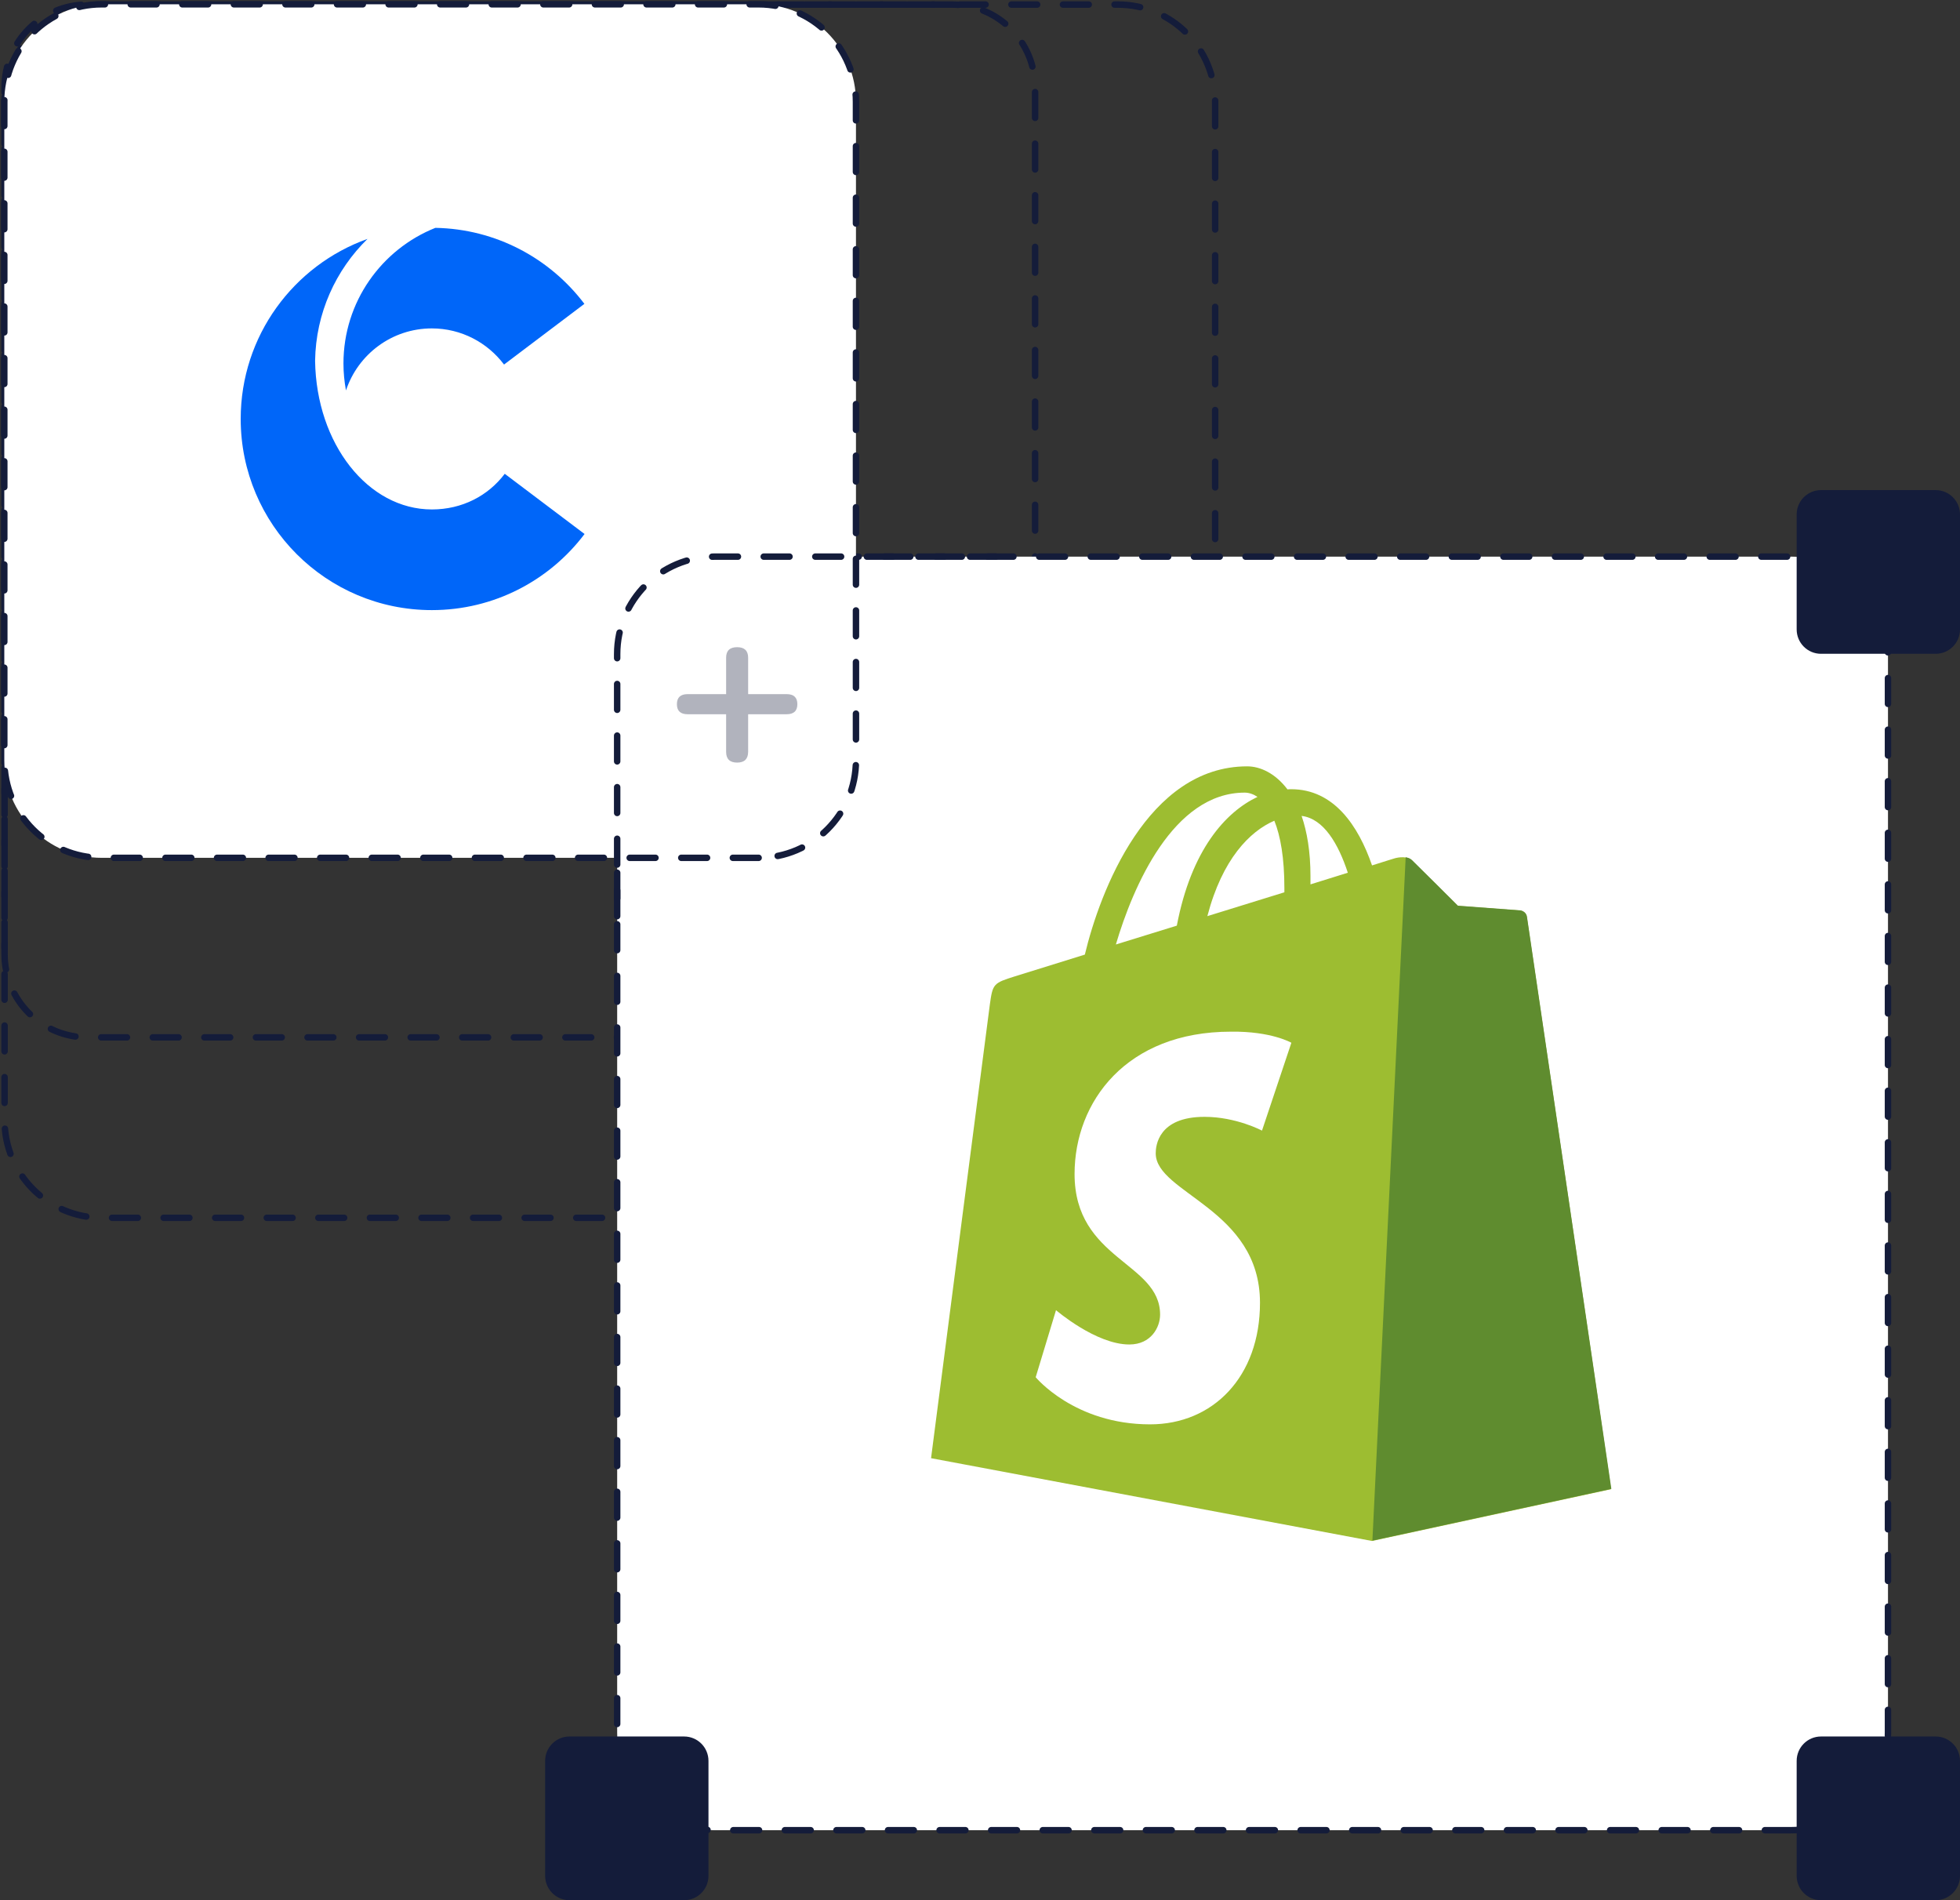 <svg width="456" height="442" viewBox="0 0 456 442" fill="none" xmlns="http://www.w3.org/2000/svg">
<rect x="0" y="0" width="456" height="442" fill="#333333" stroke="none"/>
<g clip-path="url(#clip0_25866_16836)">
<path d="M260.065 283.27H23.707C11.196 283.27 1.062 273.116 1.062 260.58V23.753C1.062 11.217 11.196 1.063 23.707 1.063H260.065C272.576 1.063 282.71 11.217 282.71 23.753V260.58C282.71 273.116 272.576 283.27 260.065 283.27Z" stroke="#141C3A" stroke-width="1.5" stroke-linecap="round" stroke-linejoin="round" stroke-dasharray="6 6"/>
<path d="M221.545 241.299H20.34C9.689 241.299 1.062 232.655 1.062 221.984V20.379C1.062 9.707 9.689 1.063 20.34 1.063H221.545C232.196 1.063 240.822 9.707 240.822 20.379V221.984C240.822 232.655 232.196 241.299 221.545 241.299Z" stroke="#141C3A" stroke-width="1.5" stroke-linecap="round" stroke-linejoin="round" stroke-dasharray="6 6"/>
<path d="M416.6 425.72H166.231C153.72 425.72 143.586 415.566 143.586 403.03V152.164C143.586 139.628 153.72 129.474 166.231 129.474H416.6C429.111 129.474 439.245 139.628 439.245 152.164V403.03C439.245 415.566 429.111 425.72 416.6 425.72Z" fill="white" stroke="#141C3A" stroke-width="1.5" stroke-linecap="round" stroke-linejoin="round" stroke-dasharray="6 6"/>
<path d="M450.34 152.079H423.661C420.533 152.079 418 149.541 418 146.407V119.675C418 116.541 420.533 114.002 423.661 114.002H450.34C453.468 114.002 456.001 116.541 456.001 119.675V146.407C456.001 149.541 453.468 152.079 450.34 152.079Z" fill="#141C3A"/>
<path d="M450.34 442H423.661C420.533 442 418 439.461 418 436.327V409.596C418 406.462 420.533 403.923 423.661 403.923H450.34C453.468 403.923 456.001 406.462 456.001 409.596V436.327C456.001 439.461 453.468 442 450.34 442Z" fill="#141C3A"/>
<path d="M159.168 442H132.489C129.362 442 126.828 439.461 126.828 436.327V409.596C126.828 406.462 129.362 403.923 132.489 403.923H159.168C162.296 403.923 164.829 406.462 164.829 409.596V436.327C164.829 439.461 162.296 442 159.168 442Z" fill="#141C3A"/>
<path d="M176.499 199.537H23.645C11.134 199.537 1 189.384 1 176.848V23.69C1 11.154 11.134 1 23.645 1H176.499C189.011 1 199.143 11.154 199.143 23.69V176.848C199.143 189.384 189.011 199.537 176.499 199.537Z" fill="white" stroke="#141C3A" stroke-width="1.5" stroke-linecap="round" stroke-linejoin="round" stroke-dasharray="6 6"/>
<path d="M355.215 213.243C355.073 212.335 354.309 211.839 353.644 211.796C352.965 211.754 339.151 210.719 339.151 210.719C339.151 210.719 329.569 201.16 328.48 200.125C327.447 199.09 325.38 199.402 324.559 199.629C324.418 199.671 322.45 200.267 319.209 201.302C316.011 192.056 310.335 183.576 300.386 183.576C300.117 183.576 299.848 183.576 299.537 183.618C296.706 179.874 293.196 178.258 290.167 178.258C266.984 178.258 255.917 207.301 252.392 222.049C243.391 224.843 236.994 226.828 236.145 227.098C231.106 228.672 230.965 228.856 230.299 233.593C229.804 237.195 216.613 339.186 216.613 339.186L319.209 358.444L374.803 346.404C374.888 346.291 355.357 214.136 355.215 213.243ZM313.576 203.004C311.015 203.812 308.085 204.72 304.886 205.713C304.886 205.074 304.886 204.493 304.886 203.812C304.886 198.083 304.08 193.432 302.82 189.787C307.958 190.411 311.369 196.282 313.576 203.004ZM296.479 190.907C297.923 194.467 298.815 199.615 298.815 206.564C298.815 206.918 298.815 207.244 298.815 207.556C293.182 209.315 287.025 211.215 280.897 213.101C284.364 199.799 290.804 193.347 296.479 190.907ZM289.587 184.37C290.578 184.37 291.611 184.724 292.559 185.363C285.129 188.88 277.16 197.672 273.792 215.313C268.881 216.845 264.069 218.334 259.611 219.695C263.573 206.294 272.929 184.37 289.587 184.37Z" fill="#9DBD31"/>
<path d="M353.685 211.754C353.006 211.711 339.192 210.676 339.192 210.676C339.192 210.676 329.611 201.118 328.521 200.083C328.11 199.671 327.573 199.501 327.035 199.402L319.293 358.359L374.887 346.319C374.887 346.319 355.398 214.164 355.256 213.257C355.129 212.335 354.322 211.839 353.685 211.754Z" fill="#5F8C2F"/>
<path d="M300.443 242.556L293.607 262.991C293.607 262.991 287.62 259.786 280.232 259.786C269.433 259.786 268.881 266.55 268.881 268.266C268.881 277.597 293.14 281.171 293.14 303.038C293.14 320.226 282.242 331.316 267.565 331.316C249.958 331.316 240.957 320.354 240.957 320.354L245.684 304.754C245.684 304.754 254.954 312.738 262.739 312.738C267.82 312.738 269.9 308.725 269.9 305.79C269.9 293.608 250.001 293.069 250.001 273.088C250.001 256.269 262.059 239.975 286.374 239.975C295.8 239.847 300.443 242.556 300.443 242.556Z" fill="white"/>
<path d="M171.496 177.385C169.783 177.385 168.934 176.548 168.934 174.875V166.139H159.989C158.319 166.139 157.484 165.359 157.484 163.799C157.484 162.239 158.319 161.459 159.989 161.459H168.934V152.993C168.934 151.362 169.783 150.54 171.496 150.54C173.194 150.54 174.058 151.362 174.058 152.993V161.459H183.003C184.673 161.459 185.508 162.239 185.508 163.799C185.508 165.359 184.673 166.139 183.003 166.139H174.058V174.875C174.044 176.562 173.194 177.385 171.496 177.385Z" fill="#B1B3BD"/>
<path d="M143.586 213.101V152.165C143.586 139.628 153.72 129.475 166.231 129.475H236.388" stroke="#141C3A" stroke-width="1.5" stroke-linecap="round" stroke-linejoin="round" stroke-dasharray="6 6"/>
<path d="M117.431 110.209C113.569 115.325 107.516 118.502 100.484 118.502C85.622 118.502 73.6 103.276 73.307 83.942C73.471 72.84 78.107 62.809 85.502 55.569C68.307 61.716 56 78.142 56 97.449C56 122.009 75.907 141.916 100.467 141.916C100.471 141.916 100.476 141.916 100.484 141.916C114.996 141.916 127.88 134.965 136 124.214L117.431 110.209Z" fill="#0066F9"/>
<path d="M117.267 84.796L135.961 70.68C127.996 60.142 115.454 53.258 101.29 53C88.761 58 79.907 70.231 79.907 84.542C79.907 86.689 80.116 88.782 80.494 90.818C83.272 82.44 91.156 76.391 100.467 76.391C107.343 76.391 113.427 79.702 117.267 84.796Z" fill="#0066F9"/>
</g>
<defs>
<clipPath id="clip0_25866_16836">
<rect width="456" height="442" fill="white"/>
</clipPath>
</defs>
</svg>
